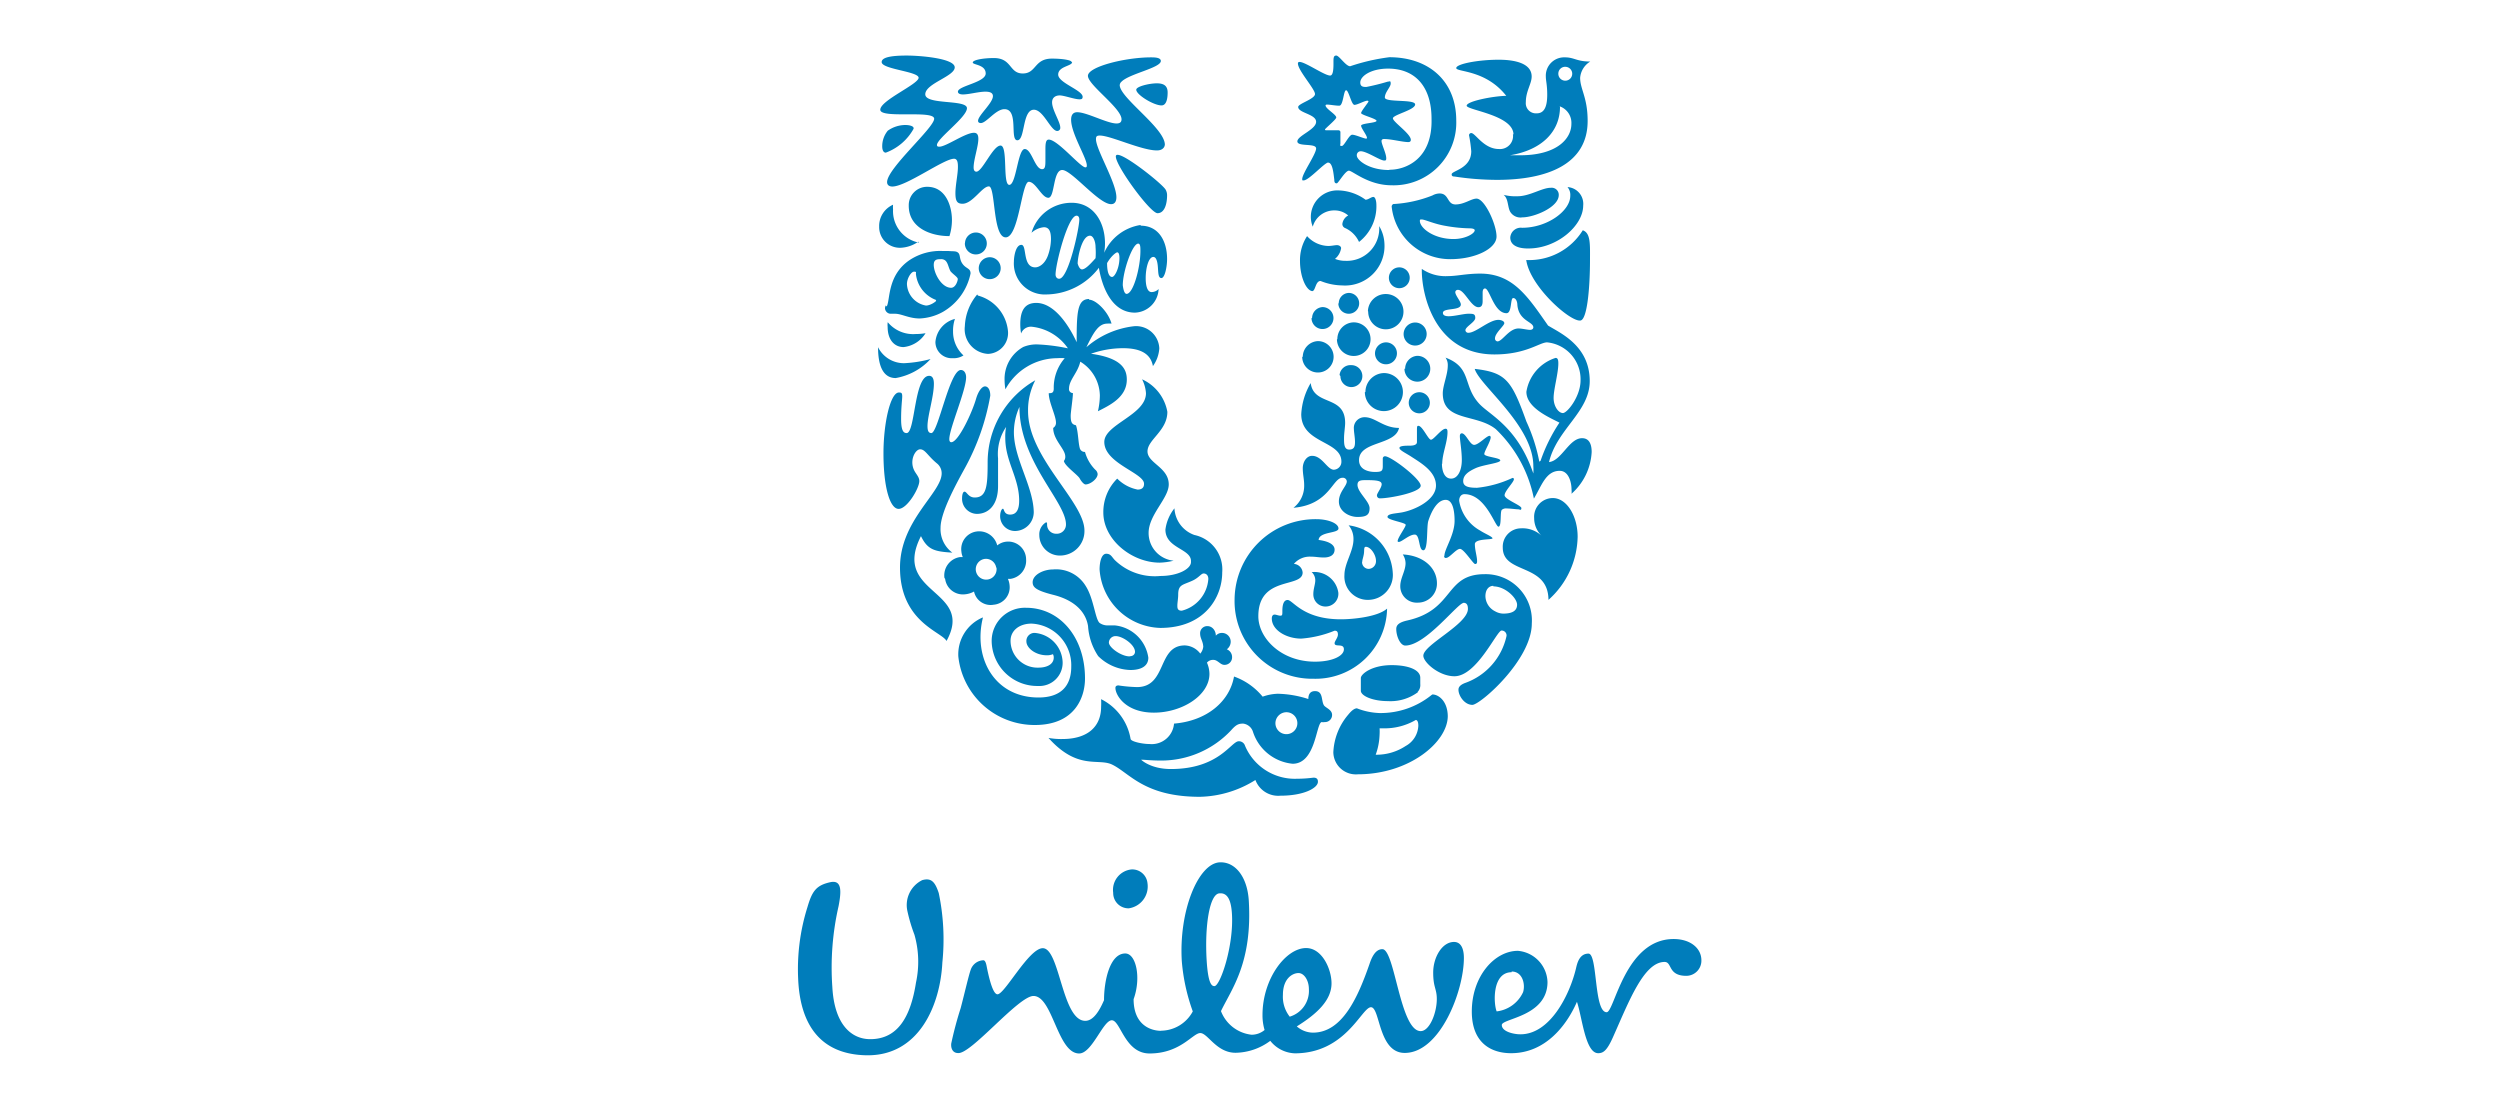 <svg xmlns="http://www.w3.org/2000/svg" viewBox="0 0 180 80"><defs><style>.cls-1{fill:#007dbb;}</style></defs><title>header-logo-partner_UL</title><g id="Panel_4_-_Testimonials" data-name="Panel 4 - Testimonials"><path class="cls-1" d="M65.84,67.3a11.7,11.7,0,0,1-.5-1.67,2,2,0,0,1,1.06-2.26c.67-.19.93.15,1.19.93a16.32,16.32,0,0,1,.26,5c-.15,3.06-1.68,6.76-5.49,6.68-3.29-.07-4.74-2.2-4.89-5.45a14.9,14.9,0,0,1,.67-5.23c.34-1.16.64-1.57,1.68-1.79.82-.15.75.71.56,1.72a19.89,19.89,0,0,0-.45,5.86c.15,2.69,1.38,3.73,2.73,3.73,2,0,2.91-1.64,3.29-4.07A7.09,7.09,0,0,0,65.84,67.3Zm43,2.65c.79,0,1,.93.82,1.49a2.4,2.4,0,0,1-1.9,1.38C107.53,72.27,107.42,70,108.84,70Zm-14.6,1.27c0-.63-.34-1.16-.75-1.16s-1.12.37-1.12,1.57a2.32,2.32,0,0,0,.49,1.57A1.94,1.94,0,0,0,94.24,71.22ZM82.62,63.6a1.1,1.1,0,0,0-1.16-1,1.48,1.48,0,0,0-1.31,1.68,1.1,1.1,0,0,0,1.12,1.12A1.59,1.59,0,0,0,82.62,63.6ZM88.7,65.8c-.06-1-.32-1.52-.88-1.48-.74,0-1.09,2.38-.94,4.84.1,1.6.34,1.85.56,1.84C87.85,71,88.84,68.11,88.7,65.8Zm24.77,3.93c-.46,1.92-1.87,4.74-4,4.74-.48,0-1.34-.19-1.34-.67s3.29-.6,3.29-3.1a2.33,2.33,0,0,0-2.13-2.24c-1.68,0-3.32,1.83-3.32,4.37,0,2.28,1.41,3,2.83,3,2.47,0,4-2,4.74-3.7.38,1.12.6,3.7,1.53,3.7.37,0,.64-.19,1.08-1.19,1.12-2.5,2.2-5.38,3.7-5.38.56,0,.22,1,1.57,1a1.09,1.09,0,0,0,1.08-1.12c0-.86-.78-1.53-2-1.53-3.51,0-4.26,5.27-4.82,5.27-.93,0-.64-4.22-1.31-4.22S113.55,69.39,113.47,69.73ZM83.6,74.21a2.62,2.62,0,0,0,2.28-1.39,13.93,13.93,0,0,1-.79-3.61c-.22-3.62,1.17-7,2.7-7.12,1.12-.07,2,1,2.12,2.71.28,4.51-1.23,6.39-2,8a2.67,2.67,0,0,0,2.2,1.7,1.45,1.45,0,0,0,.94-.34,3.7,3.7,0,0,1-.15-1.08c0-2.61,1.68-4.82,3.14-4.82,1.16,0,1.83,1.53,1.83,2.54,0,1.19-1,2.17-2.5,3.1a1.79,1.79,0,0,0,1.16.45c2.13,0,3.25-2.58,4.07-4.93.15-.45.41-1.08.93-1.08.9,0,1.27,5.9,2.76,5.9.64,0,1.16-1.31,1.16-2.31,0-.75-.26-.82-.26-1.91s.64-2.2,1.5-2.2c.52,0,.71.52.71,1.15,0,2.39-1.72,6.84-4.26,6.84-1.91,0-1.76-3.29-2.43-3.29s-1.8,3.32-5.49,3.32a2.37,2.37,0,0,1-1.76-.9,4.29,4.29,0,0,1-2.5.86c-1.38,0-2-1.42-2.54-1.42S85,75.85,82.77,75.85c-1.79,0-2.09-2.39-2.72-2.39s-1.42,2.39-2.35,2.39c-1.57,0-1.9-4.14-3.29-4.14-1.08,0-4.5,4.21-5.43,4.11-.37,0-.53-.32-.49-.69a26.38,26.38,0,0,1,.68-2.55c.3-1.14.58-2.38.73-2.78a1,1,0,0,1,.9-.66c.17,0,.22.33.27.59.19.92.45,1.86.75,1.86.52,0,2.26-3.32,3.26-3.32,1.23,0,1.38,5.23,3.06,5.23.56,0,1-.67,1.35-1.49,0-1.38.41-3.36,1.53-3.36.78,0,1.16,1.75.6,3.29,0,1.83,1.19,2.28,2,2.28"/><path class="cls-1" d="M109.61,15.65a.86.86,0,0,1-.89-.43c-.18-.36-.12-.93-.46-1.19a3.46,3.46,0,0,0,1,.1c.89,0,1.75-.61,2.4-.61a.51.51,0,0,1,.57.55C112.2,14.94,110.44,15.65,109.61,15.65Zm.44,2.24c2.06,0,3.94-1.64,3.94-3.09a1.21,1.21,0,0,0-1.13-1.33.87.87,0,0,1,.2.63c0,1.09-1.66,2.3-3.47,2.3a.76.76,0,0,0-.85.69C108.73,17.65,109.27,17.89,110,17.89Zm-.16.83c.26,1.88,3.11,4.42,3.88,4.36.52,0,.71-2.46.71-4.36,0-1.09.06-1.94-.52-2.14a4.53,4.53,0,0,1-4.08,2.14M65.28,31.18c-.18,0-.4-.08-.4-1s.08-1.39.08-1.64-.06-.28-.24-.28c-.61,0-1.11,2.2-1.11,4.38,0,2.46.47,4,1.09,4s1.49-1.49,1.49-2c0-.24-.14-.4-.3-.65-.48-.77,0-1.64.36-1.64s.53.45,1.19,1a.91.91,0,0,1,.36.73c0,1.41-3,3.39-3,6.78,0,3.92,3,4.62,3.35,5.29,2.06-3.74-4-3.33-1.84-7.55.48,1,1,1.11,2.26,1.19A2.1,2.1,0,0,1,67.72,38c0-1.05,1-2.93,1.72-4.24a16.77,16.77,0,0,0,1.86-5.27c0-.46-.18-.67-.38-.67s-.46.3-.63.85C70,29.7,69,31.84,68.49,31.84c-.1,0-.14-.1-.14-.22,0-.77,1.21-3.51,1.21-4.46,0-.26-.12-.52-.38-.52-.81,0-1.64,4.54-2.12,4.54-.18,0-.28-.12-.28-.5,0-.75.46-2.12.46-3.05,0-.32-.08-.57-.34-.57-1.09,0-1,4.12-1.62,4.12M70.33,37c.83,0,1.53-.62,1.53-2V33a3.46,3.46,0,0,1,.58-2.26,3.56,3.56,0,0,0-.06.79c0,1.7,1,2.87,1,4.52,0,.61-.18,1-.65,1s-.42-.42-.52-.42-.2.26-.2.53a1.07,1.07,0,0,0,1.13,1.07,1.36,1.36,0,0,0,1.29-1.39C74.38,35,73,33,73,31.12a4.46,4.46,0,0,1,.4-1.82c0,3.94,3.35,6.82,3.35,8.46a.66.66,0,0,1-.69.67.65.65,0,0,1-.67-.64c0-.14,0-.18-.08-.18a1,1,0,0,0-.48.91A1.48,1.48,0,0,0,76.34,40a1.76,1.76,0,0,0,1.74-1.8c0-2.08-4.06-5.23-4.06-8.6a4.66,4.66,0,0,1,.52-2.22,6.81,6.81,0,0,0-3.43,5.88c0,1.7-.06,2.56-.93,2.56-.46,0-.57-.42-.73-.42s-.18.36-.18.45A1.09,1.09,0,0,0,70.33,37m30-22.31a8.9,8.9,0,0,0,2.81-.62,1.08,1.08,0,0,1,.51-.14c.69,0,.52.79,1.15.79s1.13-.42,1.51-.42c.59,0,1.44,1.86,1.44,2.73s-1.52,1.63-3.33,1.63a4.23,4.23,0,0,1-4.22-3.79A.21.21,0,0,1,100.35,14.68Zm4.32,2.52c.87,0,1.53-.4,1.53-.63,0-.08-.12-.14-.38-.14a10.86,10.86,0,0,1-1.74-.18c-.83-.14-1.47-.46-1.71-.46-.08,0-.12,0-.12.1,0,.52,1,1.31,2.42,1.31M70.75,44.46A2.88,2.88,0,0,0,69,47.27a5.52,5.52,0,0,0,5.51,4.93c2.89,0,3.61-2,3.61-3.35,0-3-1.84-5.09-4.24-5.09a2.39,2.39,0,0,0-2.48,2.36,3.28,3.28,0,0,0,3.35,3.27,1.67,1.67,0,0,0,1.76-1.7,2.19,2.19,0,0,0-2-2.12.58.58,0,0,0-.61.61c0,.47.65,1,1.47,1a1.07,1.07,0,0,0,.44-.08.48.48,0,0,1,.06.24c0,.46-.44.73-1.11.73a1.94,1.94,0,0,1-2-1.94c0-.71.61-1.23,1.51-1.23A3,3,0,0,1,77.13,48c0,1.41-.77,2.22-2.36,2.22-3.17,0-4.72-2.85-4-5.75M93.37,56.07a9.35,9.35,0,0,0,1.2-.08c.3,0,.32.18.32.3,0,.44-1,1-2.7,1a1.75,1.75,0,0,1-1.8-1.13,7.81,7.81,0,0,1-4,1.21c-4.06,0-5.09-1.76-6.36-2.34-1-.44-2.46.42-4.54-1.9a5,5,0,0,0,1,.08c1.82,0,2.79-.89,2.79-2.32a5.1,5.1,0,0,0,0-.55,3.93,3.93,0,0,1,2.12,2.85c0,.2.85.38,1.37.38a1.61,1.61,0,0,0,1.76-1.47c2.38-.2,4-1.6,4.32-3.39a4.7,4.7,0,0,1,2.06,1.45A3.57,3.57,0,0,1,92,49.95a7.62,7.62,0,0,1,2.2.38c0-.26.08-.57.48-.57.59,0,.44.65.63,1,.1.2.6.32.6.71a.51.51,0,0,1-.52.52.87.87,0,0,1-.24,0c-.4.14-.42,3-2.08,3a3.34,3.34,0,0,1-2.85-2.28.85.85,0,0,0-.71-.61c-.32,0-.5.06-.87.48a6.89,6.89,0,0,1-5.05,2.18c-.67,0-1.21-.06-1.35-.06s-.08,0-.08,0,.67.67,2.14.67c3.49,0,4.34-2,4.89-2a.46.46,0,0,1,.45.32A3.89,3.89,0,0,0,93.37,56.07Zm-1.54-4a.79.79,0,1,0,.79-.79.8.8,0,0,0-.79.79m15.69-9.89c-.28,0-.57.22-.57.75a1.25,1.25,0,0,0,.71,1.09,1.22,1.22,0,0,0,.57.16c.58,0,1-.16,1-.64S108.38,42.22,107.53,42.22Zm-2.14,1.23c-.42,0-2.72,3.07-4.2,3.07-.36,0-.65-.67-.65-1.19,0-.28.18-.48.81-.62,3.41-.77,2.65-3.33,5.56-3.33a3.33,3.33,0,0,1,3.39,3.55c0,2.62-3.72,5.86-4.28,5.86s-1-.65-1-1.09c0-.14.06-.32.46-.48a4.63,4.63,0,0,0,3-3.39.35.35,0,0,0-.36-.39c-.34,0-1.78,3.29-3.39,3.29-1.11,0-2.24-1-2.24-1.48,0-.79,3.21-2.26,3.21-3.37,0-.42-.2-.44-.36-.44m-39.21-26a2.38,2.38,0,0,1-1.29.44,1.49,1.49,0,0,1-1.53-1.53,1.67,1.67,0,0,1,1-1.57,2,2,0,0,0,0,.34A2.31,2.31,0,0,0,66.17,17.47Zm4.24,3.8a3.76,3.76,0,0,0-.89,2.28,1.78,1.78,0,0,0,1.67,2,1.5,1.5,0,0,0,1.43-1.68A2.93,2.93,0,0,0,70.41,21.28Zm-6.58.79a.43.43,0,0,0-.06.22.42.42,0,0,0,.38.38c.16,0,.26,0,.34,0,.48,0,1,.34,1.78.34a3.78,3.78,0,0,0,1.66-.47,4.14,4.14,0,0,0,2-2.77c0-.38-.3-.33-.56-.67s-.16-.65-.32-.81-.38-.1-.73-.14l-.44,0a4,4,0,0,0-2.3.63C63.86,19.8,64.11,21.61,63.84,22.07Zm4.66-2.46c.14.19.52.42.52.56s-.16.63-.48.63c-.69,0-1.25-1.05-1.25-1.65,0-.38.22-.41.51-.41a.48.48,0,0,1,.3.08C68.28,18.92,68.28,19.32,68.49,19.61ZM66.67,22a1.64,1.64,0,0,1-1.37-1.55c0-.4.3-.89.51-.89s.12.06.14.2a2.25,2.25,0,0,0,1.35,1.8c.06,0,.1.06.1.1S67,22,66.67,22Zm1.69-5a3.9,3.9,0,0,0,.18-1.15c0-1-.44-2.4-1.78-2.4a1.32,1.32,0,0,0-1.33,1.35C65.42,16.4,67,17,68.35,17ZM63.22,25c0,1.51.46,2.22,1.27,2.22A4.44,4.44,0,0,0,67,25.85a8.79,8.79,0,0,1-1.9.3A2.08,2.08,0,0,1,63.22,25Zm.69-1.76a1.53,1.53,0,0,0,0,.3c0,.93.49,1.45,1.15,1.45a2.13,2.13,0,0,0,1.58-1,4.18,4.18,0,0,1-.71.06A2.37,2.37,0,0,1,63.92,23.2Zm4.85-.28a1.88,1.88,0,0,0-1.41,1.66,1.17,1.17,0,0,0,1.25,1.17,1.29,1.29,0,0,0,.77-.2,2.31,2.31,0,0,1-.75-1.72A2.65,2.65,0,0,1,68.77,22.92Zm.71-5.43a.79.79,0,1,0,.79-.79A.79.79,0,0,0,69.48,17.49Zm1,1.78a.79.79,0,1,0,.79-.79.8.8,0,0,0-.79.79M101.43,29a.76.76,0,0,1,1.52,0,.76.76,0,1,1-1.52,0Zm-7-6.1a.79.79,0,1,0,.79-.79A.8.8,0,0,0,94.47,22.9Zm-.67,2.79a1.13,1.13,0,1,0,1.13-1.13A1.14,1.14,0,0,0,93.8,25.69Zm2.5-1.27a1.21,1.21,0,1,0,1.21-1.21A1.2,1.2,0,0,0,96.29,24.43Zm.1-2.58a.75.75,0,1,0,.75-.75A.75.75,0,0,0,96.39,21.85ZM100,20a.75.75,0,1,0,.75-.75A.75.75,0,0,0,100,20Zm-1.49,2.44a1.27,1.27,0,1,0,1.27-1.27A1.28,1.28,0,0,0,98.49,22.39Zm-2,4.64a.79.79,0,1,0,.79-.79A.79.79,0,0,0,96.45,27ZM99,25.44a.79.79,0,1,0,.79-.79A.8.8,0,0,0,99,25.44Zm-.73,2.79a1.37,1.37,0,1,0,1.37-1.37A1.37,1.37,0,0,0,98.31,28.23Zm2.85-1.68a.93.93,0,1,0,.93-.93A.93.93,0,0,0,101.17,26.55Zm-.06-2.5a.83.83,0,1,0,.83-.83.84.84,0,0,0-.83.83m2,26a5.83,5.83,0,0,1-3.72,1.29A4.9,4.9,0,0,1,97.7,51c-.2,0-.42.2-.63.46A4.47,4.47,0,0,0,96,54.17a1.62,1.62,0,0,0,1.76,1.58c3.71,0,6.48-2.32,6.48-4.2C104.22,50.48,103.58,50,103.13,50Zm-1-.22a.72.72,0,0,0,.2-.58V48.8c0-.58-.87-.91-2.06-.91-1.45,0-2.22.65-2.22.93v.91c0,.38.87.75,1.94.75A3.31,3.31,0,0,0,102.1,49.83Zm-.16,2c.1,0,.22.06.22.42a1.74,1.74,0,0,1-.91,1.46,3.81,3.81,0,0,1-2.16.63,4.66,4.66,0,0,0,.28-1.44,3.8,3.8,0,0,0,0-.46h.26a4.47,4.47,0,0,0,2.36-.61M94.37,27.58c.22,1.68,2.48.83,2.48,2.87,0,.3-.08.73-.08,1.11s0,.81.37.81.42-.24.42-.55-.08-.71-.08-.93a.77.77,0,0,1,.79-.85c.75,0,1.33.77,2.46.77-.26,1.27-2.88.93-2.88,2.32,0,.69.69.85,1.15.85s.56-.06.56-.41c0-.2,0-.42,0-.56a.16.16,0,0,1,.16-.16c.44,0,2.57,1.63,2.57,2.12s-2.26.91-2.91.91a.21.21,0,0,1-.24-.22c0-.14.34-.55.34-.79s-.3-.3-1.09-.3c-.38,0-.65,0-.65.34,0,.53.87,1.19.87,1.68s-.24.63-.87.63-1.34-.42-1.34-1.11.57-1.11.57-1.45a.28.28,0,0,0-.31-.26c-.73,0-.93,1.94-3.53,2.16a2,2,0,0,0,.77-1.64c0-.42-.1-.75-.1-1.21s.28-.89.67-.89c.73,0,1.09,1,1.57,1a.57.57,0,0,0,.54-.59c0-1.51-2.89-1.29-2.89-3.41A4.91,4.91,0,0,1,94.37,27.58Zm9.45,5.81c0,.49.16,1.07.66,1.07s.77-.63.77-1.33-.14-1.41-.14-1.73c0-.14.06-.2.14-.2.3,0,.57.83.89.83s.89-.65,1.11-.65c.06,0,.08.08.08.1,0,.3-.46,1-.46,1.21s1.15.26,1.15.46-1.21.3-1.78.56-.89.53-.89.93.4.48,1,.48a7.87,7.87,0,0,0,2.55-.71.09.09,0,0,1,.1.1c0,.2-.67.85-.67,1.15s1.23.73,1.21.93-.1.08-.24.08-.56-.06-.81-.06a.46.46,0,0,0-.36.1c-.14.16,0,1.21-.24,1.21s-.93-2.34-2.45-2.34c-.22,0-.38.18-.38.48a3,3,0,0,0,1.51,2.14c.33.22.89.44.89.56s-1.27,0-1.27.42.16.89.16,1.21c0,.1,0,.22-.14.22s-.81-1.09-1.09-1.09-.75.65-1,.65A.11.11,0,0,1,104,40c0-.46.73-1.49.73-2.5,0-.48-.06-1.51-.64-1.51s-1,.75-1.25,1.51c-.14.44,0,2.12-.36,2.12s-.22-1.13-.62-1.13-.93.53-1.15.53c0,0-.08,0-.08-.06,0-.24.58-1,.58-1.17s-1.31-.34-1.31-.57.52-.24,1-.32c1-.18,2.49-.91,2.49-1.94s-1.11-1.64-1.84-2.12c-.38-.24-.79-.43-.79-.59s.48-.16.67-.16.59,0,.59-.26,0-.53,0-.81,0-.36.1-.36c.3,0,.71,1,.91,1s.75-.79,1.05-.79c.1,0,.14.06.14.24,0,.73-.38,1.56-.38,2.28m-8.88,5.49c.91.12,1.13.44,1.13.69,0,.44-.4.57-.77.57s-.59-.06-.93-.06a1.5,1.5,0,0,0-1.23.52.68.68,0,0,1,.63.62c0,1.15-3.19.2-3.19,3.15,0,1.56,1.62,3.27,4.08,3.27,1.27,0,2.08-.42,2.08-.89s-.67-.12-.67-.44c0-.14.24-.4.24-.62s-.08-.28-.24-.28a7.93,7.93,0,0,1-2.4.57c-1.07,0-2.12-.61-2.12-1.45,0-.18.08-.28.2-.28s.28.08.42.08.14-.08.14-.3,0-.83.38-.83,1.09,1.39,3.83,1.39c.91,0,2.67-.18,3.33-.77a5.15,5.15,0,0,1-5.29,5.05,5.59,5.59,0,0,1-5.69-5.71,5.83,5.83,0,0,1,5.87-5.78c.87,0,1.61.3,1.61.67S95,38.26,94.94,38.87ZM101,39.92a1.18,1.18,0,0,1,.2.63c0,.56-.38,1.07-.38,1.65a1.18,1.18,0,0,0,1.25,1.19A1.37,1.37,0,0,0,103.46,42C103.46,40.91,102.51,40,101,39.92Zm-6.56,1.27a.8.8,0,0,1,.26.59c0,.3-.14.61-.14,1a.87.87,0,0,0,.87.89.92.92,0,0,0,.93-1A1.74,1.74,0,0,0,94.47,41.19Zm2.63-3.37a3.66,3.66,0,0,1,3.21,3.43,1.79,1.79,0,0,1-1.74,1.94,1.68,1.68,0,0,1-1.74-1.8c0-.83.65-1.7.65-2.56A1.53,1.53,0,0,0,97.1,37.82Zm1,2.64a.48.48,0,0,0,.48.5.55.55,0,0,0,.52-.59c0-.42-.38-1-.73-1-.16,0-.1.24-.14.5s-.12.44-.12.59M76.26,20.07c.67,0,1.45-3.65,1.45-4.26,0-.16-.06-.28-.2-.28C76.89,15.53,76,19,76,19.77,76,19.91,76.08,20.07,76.26,20.07Zm4.85,1.09c.49,0,1-1.9,1-3.09,0-.26,0-.53-.16-.53-.42,0-1.11,2-1.11,3C80.9,21,81,21.16,81.12,21.16Zm-3.23-1.76c.22,0,.5-.24,1-.81a5.14,5.14,0,0,0,0-.79c0-.4-.16-.83-.4-.83-.6,0-.89,1.59-.89,2C77.65,19.2,77.77,19.39,77.88,19.39Zm2.72-.81c0-.34-.08-.42-.16-.42s-.42.24-.73.77c0,.71.16,1,.36,1S80.6,19.28,80.6,18.58Zm1.53-2.34c1.31,0,1.9,1.13,1.9,2.4,0,.55-.16,1.37-.41,1.37s-.22-.46-.26-.87-.14-.65-.32-.65c-.34,0-.55.79-.55,1.53,0,.45.08,1,.43,1a.72.72,0,0,0,.5-.22,1.77,1.77,0,0,1-1.7,1.7c-1.74,0-2.4-2-2.6-3.23a4.81,4.81,0,0,1-3.76,1.92A2.23,2.23,0,0,1,73,18.84c0-.34.12-1.21.54-1.21s.06,1.62,1,1.62c.24,0,.67-.2.91-.85a3.69,3.69,0,0,0,.22-1.17c0-.54-.12-.87-.51-.87a1.55,1.55,0,0,0-.89.4,3,3,0,0,1,2.89-2.16c1.57,0,2.4,1.39,2.4,2.93a3.88,3.88,0,0,1-.06.67,3.45,3.45,0,0,1,2.62-2m-3.71,5.33c-.85,0-.89,1-.89,3.11-.63-1.37-1.68-2.83-2.91-2.83-.83,0-1.15.56-1.15,1.53a3.7,3.7,0,0,0,.06.67.75.75,0,0,1,.81-.48,3.61,3.61,0,0,1,2.56,1.55,13.18,13.18,0,0,0-2.16-.28,2.49,2.49,0,0,0-1.05.18,2.63,2.63,0,0,0-1.35,2.4,4,4,0,0,0,.06.65,4.27,4.27,0,0,1,3.72-2.24,3.74,3.74,0,0,1,.55,0,3.23,3.23,0,0,0-.79,2.18c0,.32-.14.34-.36.34,0,.65.52,1.62.52,2.12a.42.42,0,0,1-.2.38c0,.87.87,1.51.87,2.06a.46.46,0,0,1-.1.32c.06.36,1,1,1.14,1.26s.32.43.42.43c.34,0,.87-.4.87-.75a.47.47,0,0,0-.18-.32,2.92,2.92,0,0,1-.73-1.27.37.37,0,0,1-.38-.29c-.11-.41-.11-1.17-.27-1.63-.26-.06-.38-.16-.38-.69,0-.26.16-1.27.16-1.63a.28.28,0,0,1-.28-.32c0-.63.63-1.13.81-1.94a2.91,2.91,0,0,1,1.41,2.44,5.21,5.21,0,0,1-.14,1.13c.83-.42,2.08-1,2.08-2.28,0-.73-.34-1.55-2.58-1.86a7,7,0,0,1,2.3-.4c1.27,0,2,.4,2.16,1.29a2.47,2.47,0,0,0,.46-1.27,1.67,1.67,0,0,0-1.84-1.6A6.32,6.32,0,0,0,78.22,25c.52-1.07.87-1.7,1.51-1.7a1.54,1.54,0,0,1,.3,0c-.24-.87-1.13-1.72-1.61-1.72M111.8,35.86a1.35,1.35,0,0,0-1.34,1.45,1.76,1.76,0,0,0,.54,1.27,2,2,0,0,0-1.49-.54,1.32,1.32,0,0,0-1.31,1.39c0,1.94,3.27,1.09,3.29,3.76a6.23,6.23,0,0,0,2.1-4.54c0-1.51-.79-2.79-1.79-2.79M94.11,17a2.11,2.11,0,0,0,1.53.71c.22,0,.48-.06.62-.06s.3.08.3.22a1.25,1.25,0,0,1-.44.77,2,2,0,0,0,.77.14,2.33,2.33,0,0,0,2.41-2.5,2.65,2.65,0,0,1,.38,1.27,2.84,2.84,0,0,1-3.05,3,4.27,4.27,0,0,1-1.55-.32c-.38,0-.36.75-.61.73-.46-.08-.87-1.09-.87-2.16A3.16,3.16,0,0,1,94.11,17Zm3-1.45a1.48,1.48,0,0,0-1-.4,1.6,1.6,0,0,0-1.59,1.17,1.86,1.86,0,0,1-.14-.67,1.91,1.91,0,0,1,2-1.94,3.48,3.48,0,0,1,1.94.67c.2,0,.4-.2.56-.2s.22.34.22.58a3.25,3.25,0,0,1-1.25,2.66,2,2,0,0,0-1-1,.31.31,0,0,1-.2-.3.8.8,0,0,1,.43-.61M80.34,11.27c0,.69,2.48,4.08,3,4.08s.69-.69.69-1.29a.81.81,0,0,0-.12-.43c-.36-.5-2.87-2.48-3.43-2.48A.11.11,0,0,0,80.34,11.27Zm-14.56-2a3.78,3.78,0,0,1-2,1.72c-.2,0-.26-.24-.26-.45a1.76,1.76,0,0,1,.4-1.13A2.21,2.21,0,0,1,65.18,9C65.46,9,65.78,9.07,65.78,9.23Zm18.09,1.15c0-1.19-3.21-3.35-3.25-4.28a.35.35,0,0,1,.12-.25c.55-.58,2.84-1,2.84-1.5,0-.26-.48-.26-.71-.26-1.84,0-4.54.67-4.54,1.33s2.42,2.32,2.42,3.13c0,.22-.14.3-.36.3-.67,0-2.14-.81-2.83-.81-.32,0-.44.22-.44.54,0,1,1.13,2.75,1.13,3.29,0,.06,0,.14-.1.14-.36,0-2-2-2.64-2-.22,0-.24.3-.24.73v.67c0,.46,0,.73-.24.73-.52,0-.75-1.45-1.25-1.45s-.61,2.58-1.11,2.58-.08-2.83-.63-2.83-1.31,1.88-1.74,1.88c-.16,0-.2-.16-.2-.3,0-.57.34-1.51.34-2.06,0-.28-.08-.44-.32-.44-.62,0-2,1-2.48,1-.08,0-.18,0-.18-.12,0-.47,2.16-2,2.16-2.65s-3-.22-3-1,2.12-1.29,2.12-1.94S66.25,4,65.28,4c-1.17,0-1.8.14-1.8.47,0,.52,2.66.67,2.66,1.13S63.38,7.23,63.38,7.9s3.88,0,3.88.65-3.39,3.58-3.39,4.56c0,.22.16.32.38.32,1,0,3.7-2,4.44-2,.26,0,.28.32.28.59,0,.52-.18,1.31-.18,1.88s.12.77.51.77c.73,0,1.41-1.25,1.9-1.25s.26,3.67,1.21,3.67,1.15-4,1.66-4,.93,1.15,1.41,1.15.32-2,1-2S79.11,14.7,80,14.7c.28,0,.38-.22.38-.5,0-1.05-1.47-3.43-1.47-4.18,0-.2.06-.26.28-.26.77,0,3,1.07,4.1,1.07C83.65,10.84,83.87,10.64,83.87,10.38ZM81.81,6.46c0,.36,1.25,1.13,1.82,1.13.34,0,.44-.46.44-.93S83.81,6,83.29,6,81.81,6.22,81.81,6.46Zm-4.66-2c0-.12-.59-.24-1.41-.24-1.29,0-1.11,1.07-2.1,1.07s-.77-1.11-2.08-1.11c-.79,0-1.52.14-1.52.32s.93.14.93.79-2,.89-2,1.31c0,.14.16.2.36.2.44,0,1.13-.2,1.62-.2.28,0,.54.06.54.32,0,.5-1.07,1.39-1.07,1.78,0,.12.1.16.2.16.4,0,1.07-1,1.7-1,1.05,0,.36,2.24.93,2.24s.34-2.2,1.19-2.2c.69,0,1.21,1.53,1.68,1.53a.22.22,0,0,0,.22-.24c0-.42-.59-1.27-.59-1.82,0-.34.24-.5.55-.5s1.07.28,1.41.28c.12,0,.24,0,.24-.18,0-.48-1.76-1-1.76-1.6s1-.61,1-.89m35.13,3.21c0,1.76-1.28,3.11-3.61,3.49.26,0,.5,0,.73,0,2.71,0,3.7-1.23,3.7-2.26A1.26,1.26,0,0,0,112.28,7.65Zm-3.35,2c0-1.41-3.37-1.76-3.37-2.08s1.88-.69,2.85-.71c-1.49-1.9-3.6-1.7-3.6-2s1.59-.6,3.05-.6c1.23,0,2.38.28,2.38,1.21,0,.52-.42,1.05-.42,1.84a.73.73,0,0,0,.79.81c.62,0,.75-.65.75-1.35s-.1-1-.1-1.29a1.32,1.32,0,0,1,1.38-1.39c.67,0,.83.3,1.82.3a1.51,1.51,0,0,0-.73,1.17c0,.83.54,1.41.54,3.11,0,3.13-2.93,4.24-6.52,4.24a20.58,20.58,0,0,1-3.07-.24c-.16,0-.2-.06-.2-.16,0-.26,1.41-.4,1.41-1.66a9.87,9.87,0,0,0-.16-1.15.16.16,0,0,1,.16-.16c.3,0,.89,1.15,2,1.15A.94.94,0,0,0,108.93,9.65Zm3.23-4.38a.5.5,0,1,0,.5-.5.49.49,0,0,0-.5.5M110.4,23.57c0-.42-1.05-.45-1.15-1.62,0-.18-.08-.49-.3-.49s-.08,1.09-.48,1.09c-.91,0-1.21-1.78-1.55-1.78-.08,0-.17.06-.17.3s0,.36,0,.61-.06.44-.3.44c-.54,0-1-1.25-1.47-1.25a.18.18,0,0,0-.2.16c0,.24.4.67.4.89,0,.48-1.29.22-1.29.61,0,.18.18.24.42.24.42,0,1.07-.18,1.41-.18s.5,0,.5.3-.71.63-.71.89a.2.2,0,0,0,.22.18c.54,0,1.48-.93,2.16-.93.12,0,.42.06.42.24s-.67.71-.67,1.09a.2.2,0,0,0,.18.22c.35,0,.83-.93,1.51-.93.26,0,.63.1.83.1S110.4,23.63,110.4,23.57Zm.52,9.61a12,12,0,0,1,1.36-2.75c-.65-.34-2.38-1.05-2.38-2.22A3.07,3.07,0,0,1,112,25.77c.16,0,.2.14.2.4,0,.71-.34,1.86-.34,2.48s.36,1.09.67,1.09,1.27-1.19,1.27-2.36a2.67,2.67,0,0,0-2.41-2.73c-.54,0-1.51.87-3.79.87-4.26,0-5.23-4.22-5.23-6.06,0-.08,0-.1,0-.1a3,3,0,0,0,1.86.52c.69,0,1.33-.18,2.34-.18,2.37,0,3.43,1.65,4.89,3.74.89.55,3,1.45,3,4,0,2.22-2.36,3.45-2.93,5.83.91-.1,1.44-1.72,2.38-1.72.48,0,.69.38.69,1a4.31,4.31,0,0,1-1.45,3,1.34,1.34,0,0,0,0-.3c0-.55-.22-1.35-.85-1.35-1,0-1.3,1.07-1.86,2a9.47,9.47,0,0,0-2.74-5c-1.4-1.13-3.82-.52-3.82-2.58,0-.56.36-1.35.36-2a.93.93,0,0,0-.16-.57c1.9.71,1.23,2,2.4,3.29.73.83,2.75,1.63,3.92,5.05a3.74,3.74,0,0,0,0-.53c0-2.93-3.88-5.81-4.22-7,2.25.26,2.65.81,3.72,3.79a12.38,12.38,0,0,1,.93,2.89m-10.84-21c-1.39,0-2.3-.69-2.3-1.05a.28.28,0,0,1,.28-.3c.44,0,1.39.67,1.7.67.08,0,.14,0,.14-.16,0-.36-.34-1-.34-1.25,0-.08.06-.14.18-.14.53,0,1.33.22,1.75.22.14,0,.18-.08.18-.16,0-.44-1.29-1.29-1.29-1.55s1.6-.6,1.6-1-2.18-.12-2.18-.5.42-.75.42-1-.08-.14-.22-.14a15.62,15.62,0,0,1-1.53.38c-.2,0-.44,0-.44-.32,0-.46.77-1,2-1,2,0,3.13,1.35,3.13,3.61C103.15,11.51,101.15,12.22,100.08,12.22ZM96.21,8.46c0-.22-.77-.63-.77-.87,0,0,0-.06.1-.06.22,0,.6.08.89.08s.3-1.11.49-1.11.38,1.05.6,1.05.73-.3.93-.3c0,0,.08,0,.08.06S98,8,98,8.14s1.11.4,1.11.56S98,8.87,98,9.05s.42.69.42.87a.05.05,0,0,1-.06.06c-.16,0-.77-.28-1-.28s-.57.81-.75.81-.1-.08-.1-.18l0-.79a.14.14,0,0,0-.14-.16l-.83,0c-.1,0-.14,0-.14-.06S96.21,8.6,96.21,8.46Zm-.58,3.25c.32,0,.38.77.44,1.23,0,.24.08.26.18.26s.61-.91.87-.91,1.39,1.05,3.07,1.05a4.51,4.51,0,0,0,4.66-4.66c0-2.87-2-4.56-4.82-4.56a14.57,14.57,0,0,0-2.82.65c-.31,0-.79-.77-1-.77s-.2.2-.2.53,0,.91-.24.91c-.48,0-2.32-1.37-2.32-.87s1.23,1.84,1.23,2.2-1.21.69-1.21.93c0,.44,1.29.51,1.29,1.07s-1.35,1-1.35,1.41,1.35.1,1.35.51-1,1.8-1,2.2c0,.1,0,.1.1.1.38,0,1.51-1.29,1.78-1.29m-9,34.79a.91.91,0,0,1-.22.57,1.46,1.46,0,0,0-1.11-.59c-2,0-1.27,3-3.45,3a10.31,10.31,0,0,1-1.33-.12c-.14,0-.22.06-.22.18,0,.52.73,1.78,2.77,1.78s4-1.25,4-2.79a2.06,2.06,0,0,0-.18-.81.58.58,0,0,1,.46-.2c.32,0,.5.36.79.36a.54.54,0,0,0,.56-.56.6.6,0,0,0-.38-.56.68.68,0,0,0,.28-.53.63.63,0,0,0-.64-.65.57.57,0,0,0-.43.2c0-.35-.24-.69-.61-.69a.51.51,0,0,0-.52.56c0,.31.22.57.22.91M75.8,42.82c1.59.39,2.38,1.25,2.54,2.26a4.4,4.4,0,0,0,.73,2.16,3.42,3.42,0,0,0,2.32,1c.71,0,1.29-.24,1.29-.89a2.72,2.72,0,0,0-2.4-2.32l-.52,0a1,1,0,0,1-.59-.18c-.32-.28-.42-1.76-1-2.66A2.49,2.49,0,0,0,75.82,41c-.69,0-1.47.38-1.47.93C74.36,42.26,74.54,42.5,75.8,42.82Zm5.53,4.44c-.6,0-1.49-.64-1.49-1a.48.48,0,0,1,.49-.46c.5,0,1.39.62,1.39,1.13,0,.14-.1.32-.39.32M79.51,31.82c0-1.27,3-1.94,3-3.51a2.59,2.59,0,0,0-.28-1,3.19,3.19,0,0,1,1.82,2.34c0,1.37-1.43,2-1.43,2.85s1.53,1.15,1.53,2.38c0,1-1.45,2.18-1.45,3.49a2,2,0,0,0,1.8,2,4.58,4.58,0,0,1-1,.14c-2,0-4.06-1.64-4.06-3.61a3.38,3.38,0,0,1,1-2.44,2.83,2.83,0,0,0,1.47.79c.32,0,.46-.16.46-.4C82.42,34.06,79.51,33.38,79.51,31.82Zm6.32,10c-.68.31-1,.26-1,1,0,.26-.06.59-.06.77s0,.38.32.38A2.54,2.54,0,0,0,87,41.69c0-.28-.16-.4-.34-.4S86.31,41.61,85.83,41.82Zm-.08-1.43c0-.89-1.84-.91-1.84-2.26a3.09,3.09,0,0,1,.65-1.53A2.15,2.15,0,0,0,86,38.52a2.54,2.54,0,0,1,2,2.69c0,1.78-1.25,4-4.46,4A4.51,4.51,0,0,1,79.17,41c0-.54.14-1.13.48-1.13s.4.24.63.47a4.13,4.13,0,0,0,3.27,1.13c1.27,0,2.2-.51,2.2-1m-14,.43a.75.75,0,1,1-.84-.66A.75.75,0,0,1,71.72,40.83Zm-3.7.78a1.29,1.29,0,0,0,1.43,1.11,1.63,1.63,0,0,0,.65-.2,1.22,1.22,0,0,0,1.41.95,1.26,1.26,0,0,0,1.15-1.4,1.43,1.43,0,0,0-.12-.46l.17,0a1.32,1.32,0,0,0,1.14-1.4A1.29,1.29,0,0,0,72.46,39a1.25,1.25,0,0,0-.66.27,1.34,1.34,0,0,0-1.5-1,1.28,1.28,0,0,0-1.08,1.44,1.3,1.3,0,0,0,.1.4l-.2,0A1.33,1.33,0,0,0,68,41.61"/></g></svg>